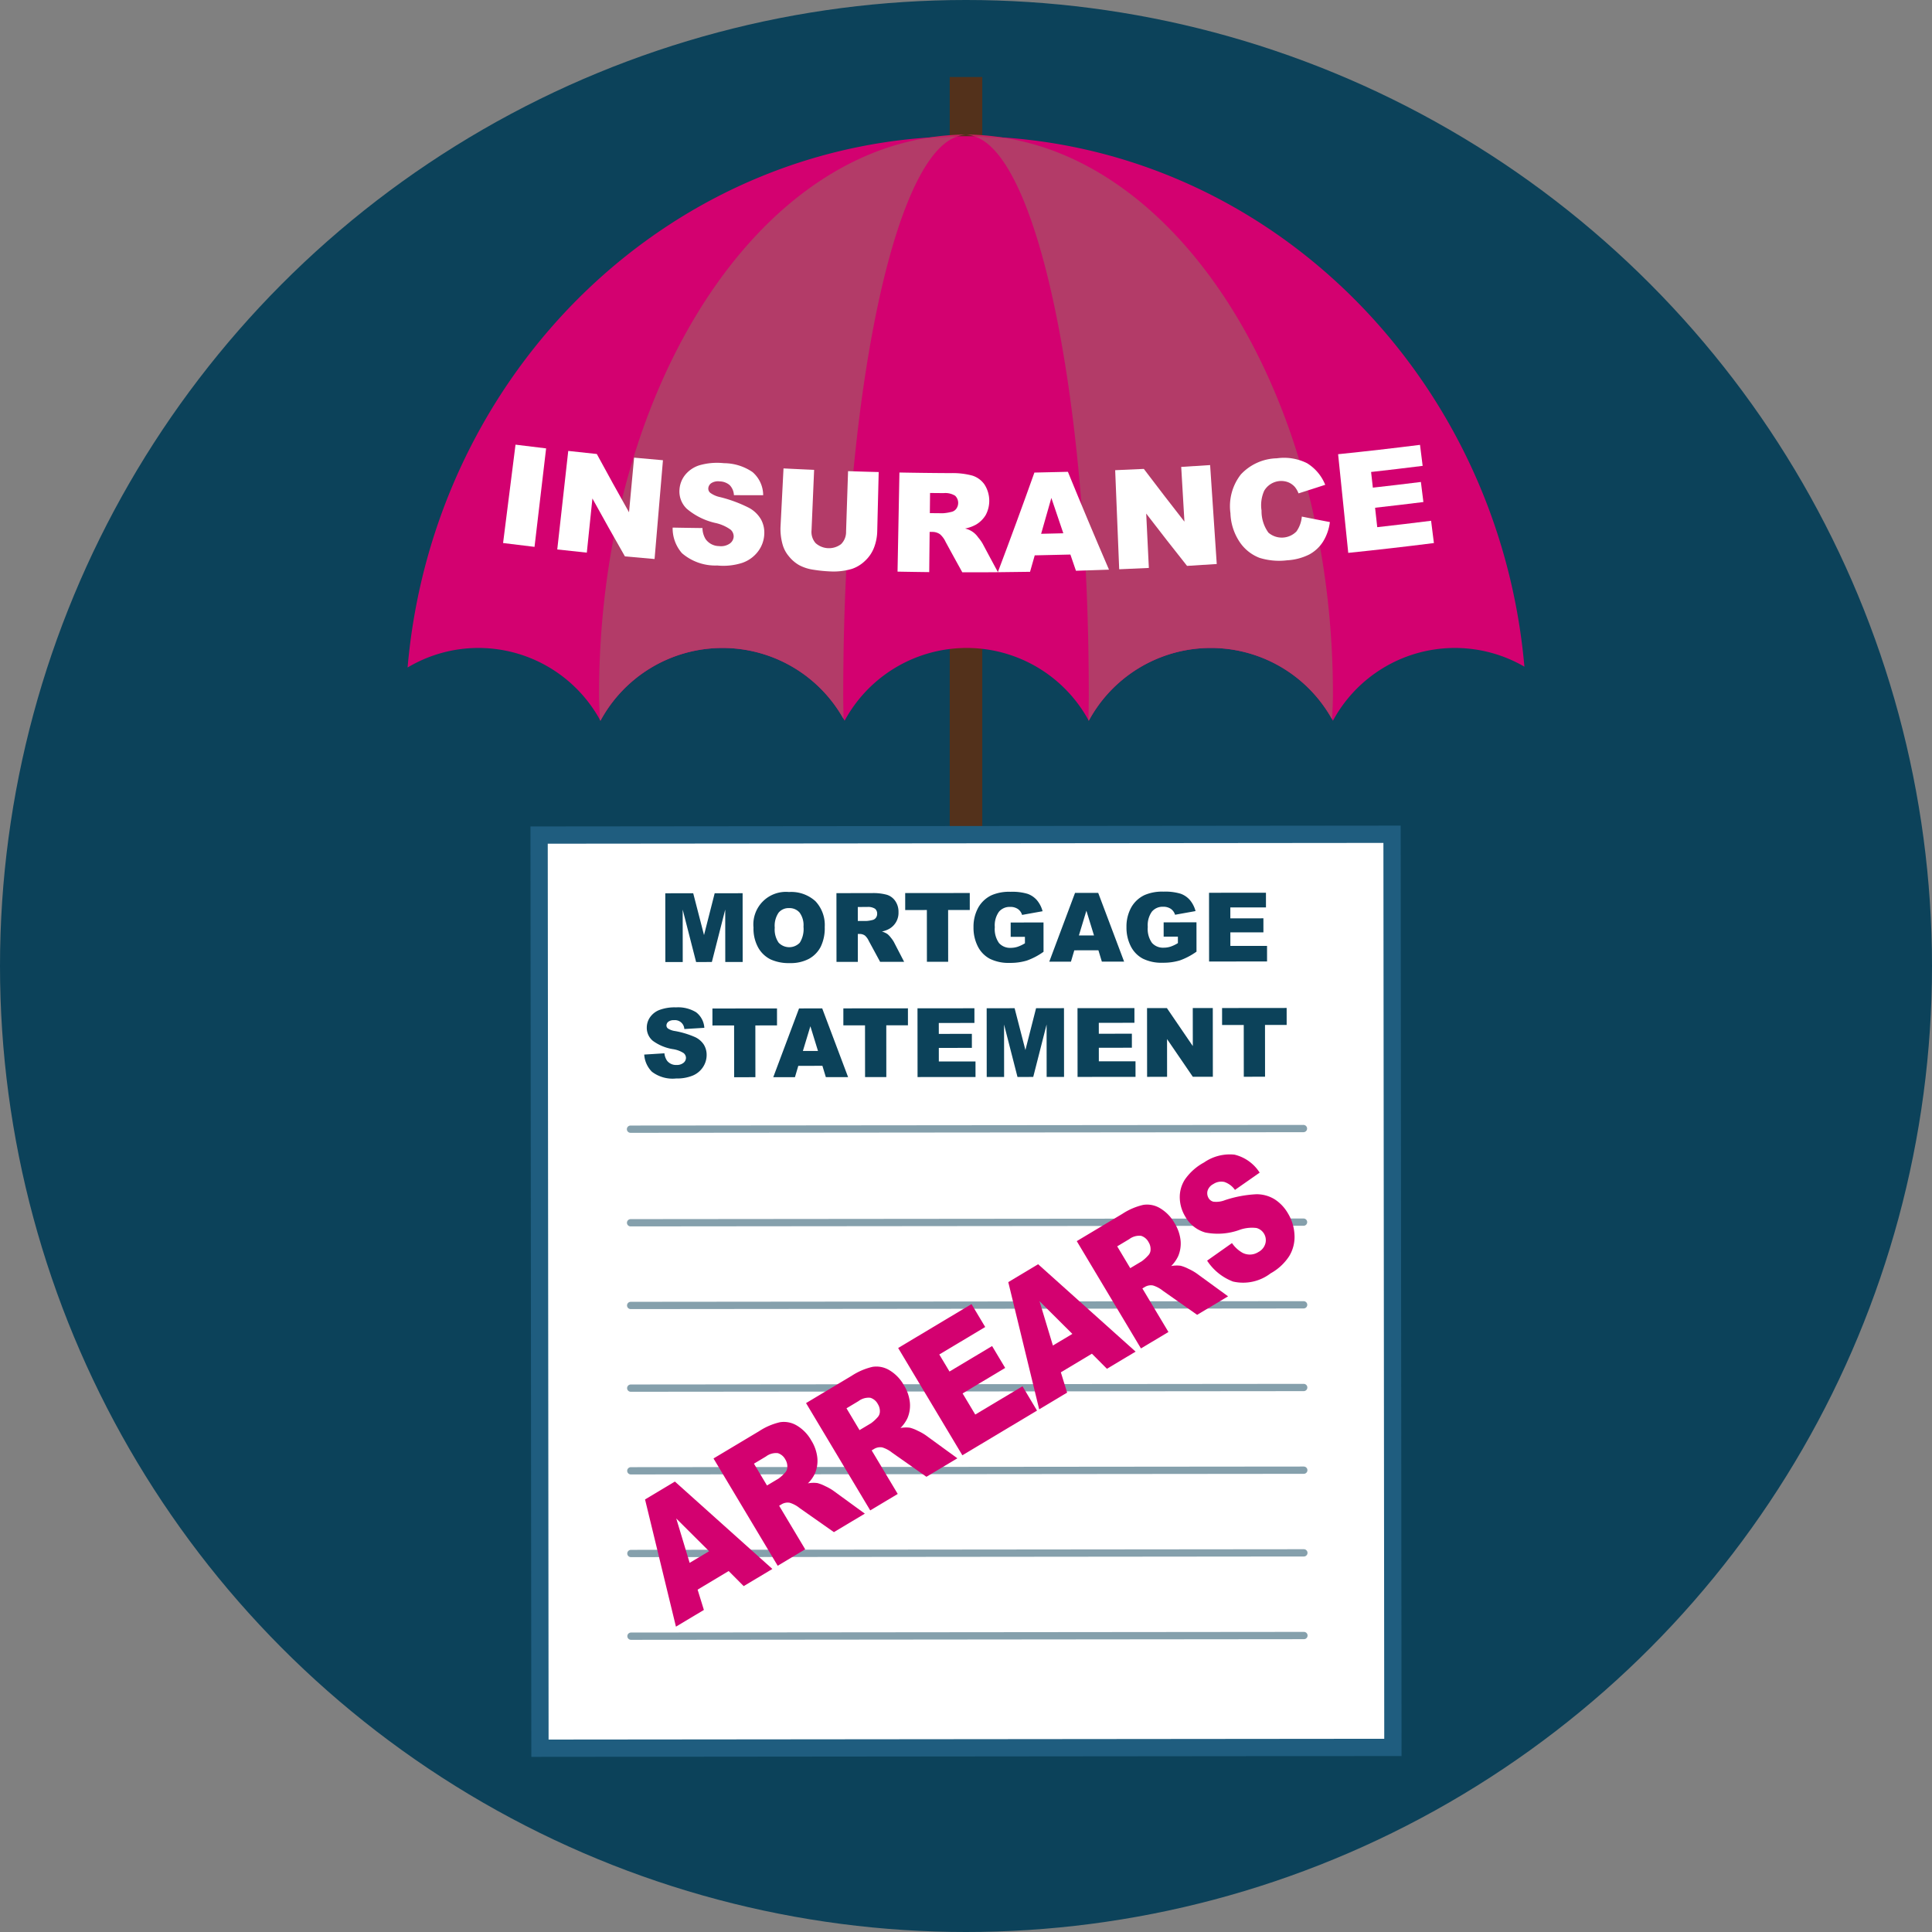 <?xml version="1.0" encoding="UTF-8"?>
<svg xmlns="http://www.w3.org/2000/svg" width="160" height="160" viewBox="0 0 160 160">
  <rect x="0" y="0" width="160" height="160" fill="#808080" stroke="none"/>
  <defs>
    <style>.cls-1{fill:#0c425a;}.cls-2,.cls-4,.cls-9{fill:none;}.cls-2{stroke:#53311b;stroke-width:2.696px;}.cls-2,.cls-8,.cls-9{stroke-miterlimit:10;}.cls-3{fill:#d30170;}.cls-5{fill:#c62360;}.cls-6{fill:#b33b68;}.cls-7,.cls-8{fill:#fff;}.cls-8{stroke:#1f5d7f;stroke-width:1.431px;}.cls-9{stroke:#0c425a;stroke-linecap:round;stroke-width:0.603px;opacity:0.5;}</style>
  </defs>
  <g id="Layer_2" data-name="Layer 2">
    <circle class="cls-1" cx="80" cy="80" r="80"></circle>
    <path class="cls-2" d="M61.072,93.816V101.24a9.464,9.464,0,0,0,9.464,9.464h0A9.464,9.464,0,0,0,80,101.24V6.378"></path>
    <path class="cls-3" d="M39.616,53.661a11.488,11.488,0,0,1,10.11,6.027,11.494,11.494,0,0,1,20.221,0,11.494,11.494,0,0,1,20.221,0,11.493,11.493,0,0,1,20.221,0,11.472,11.472,0,0,1,15.856-4.477c-2.173-24.636-22.045-43.93-46.242-43.93-24.221,0-44.108,19.331-46.248,44A11.421,11.421,0,0,1,39.616,53.661Z"></path>
    <path class="cls-4" d="M80.003,11.281c.256,0,.505.034.76.038a1.745,1.745,0,0,0-1.527,0C79.493,11.315,79.744,11.281,80.003,11.281Z"></path>
    <path class="cls-5" d="M83.394,11.45A20.232,20.232,0,0,0,80,11.143a2.429,2.429,0,0,1,.763.176C81.647,11.334,82.523,11.384,83.394,11.45Z"></path>
    <path class="cls-5" d="M80,11.143a20.219,20.219,0,0,0-3.397.307c.872-.066,1.748-.116,2.632-.131A2.43,2.43,0,0,1,80,11.143Z"></path>
    <path class="cls-6" d="M83.394,11.45c-.872-.066-1.747-.116-2.632-.131,5.258,1.785,9.406,21.766,9.406,46.21,0,.716-.016,1.413-.023,2.122.007.013.016.024.023.037a11.486,11.486,0,0,1,20.153-.108c.02-.685.068-1.359.068-2.051C110.389,33.664,98.578,14.029,83.394,11.45Z"></path>
    <path class="cls-6" d="M59.837,53.661A11.478,11.478,0,0,1,69.854,59.54c-.006-.672-.022-1.332-.022-2.011,0-24.441,4.146-44.42,9.404-46.209-.884.015-1.76.065-2.632.131C61.421,14.031,49.611,33.666,49.611,57.529c0,.704.049,1.389.069,2.085.014.026.033.048.047.074A11.488,11.488,0,0,1,59.837,53.661Z"></path>
    <path class="cls-7" d="M42.693,36.825q1.267.16,2.534.309-.48,4.077-.96,8.155-1.302-.153-2.604-.318Q42.179,40.898,42.693,36.825Z"></path>
    <path class="cls-7" d="M47.06,37.344q1.182.132,2.365.254,1.31,2.419,2.668,4.827.21-2.262.42-4.524,1.195.111,2.39.213-.347,4.091-.694,8.181-1.228-.104-2.456-.218-1.369-2.391-2.692-4.794-.232,2.242-.463,4.484-1.224-.127-2.448-.263Z"></path>
    <path class="cls-7" d="M55.705,43.693q1.235.024,2.47.038a1.812,1.812,0,0,0,.261.917,1.381,1.381,0,0,0,1.111.577,1.284,1.284,0,0,0,.873-.198.758.758,0,0,0,.339-.57.75.75,0,0,0-.249-.589,3.392,3.392,0,0,0-1.291-.564,5.559,5.559,0,0,1-2.343-1.171,1.982,1.982,0,0,1-.6-1.637,2.148,2.148,0,0,1,.463-1.163,2.469,2.469,0,0,1,1.173-.797,5.287,5.287,0,0,1,2.044-.177,4.223,4.223,0,0,1,2.366.737,2.537,2.537,0,0,1,.881,1.917q-1.21.002-2.422-.007a1.288,1.288,0,0,0-.351-.83,1.314,1.314,0,0,0-.831-.309,1.041,1.041,0,0,0-.684.14.572.572,0,0,0-.258.439.455.455,0,0,0,.161.365,2.105,2.105,0,0,0,.838.362,11.309,11.309,0,0,1,2.363.879,2.553,2.553,0,0,1,1.008.971,2.282,2.282,0,0,1,.266,1.232,2.547,2.547,0,0,1-.528,1.429,2.762,2.762,0,0,1-1.313.936,5.143,5.143,0,0,1-2.054.212,4.23,4.23,0,0,1-2.921-1.02A3.13,3.13,0,0,1,55.705,43.693Z"></path>
    <path class="cls-7" d="M70.233,39.019q1.268.042,2.537.074-.061,2.445-.121,4.89a4.026,4.026,0,0,1-.266,1.368,2.932,2.932,0,0,1-.76,1.111,2.895,2.895,0,0,1-1.065.649,5.337,5.337,0,0,1-1.837.21,11.478,11.478,0,0,1-1.343-.137,3.566,3.566,0,0,1-1.204-.386,2.997,2.997,0,0,1-.861-.75,2.56,2.56,0,0,1-.506-.972,4.781,4.781,0,0,1-.17-1.399q.125-2.443.25-4.885,1.268.065,2.535.119-.107,2.502-.214,5.004a1.405,1.405,0,0,0,.337,1.064,1.662,1.662,0,0,0,2.106.086,1.405,1.405,0,0,0,.417-1.041Q70.149,41.522,70.233,39.019Z"></path>
    <path class="cls-7" d="M74.33,47.34q.079-4.105.157-8.209,2.119.04,4.239.051a6.286,6.286,0,0,1,1.802.206,1.933,1.933,0,0,1,1.008.744,2.503,2.503,0,0,1,.102,2.509,2.287,2.287,0,0,1-.811.806,3.12,3.12,0,0,1-.906.325,1.762,1.762,0,0,1,1.087.734,3.314,3.314,0,0,1,.365.509q.632,1.187,1.274,2.372-1.477.012-2.953.009-.696-1.256-1.38-2.514a1.92,1.92,0,0,0-.465-.636,1.103,1.103,0,0,0-.631-.196l-.229-.002q-.018,1.666-.035,3.332Q75.642,47.365,74.33,47.34Zm2.676-4.845q.542.006,1.085.01a3.744,3.744,0,0,0,.681-.108.672.672,0,0,0,.417-.256.824.824,0,0,0-.089-1.086,1.552,1.552,0,0,0-.953-.218q-.562-.004-1.124-.01Q77.015,41.661,77.006,42.495Z"></path>
    <path class="cls-7" d="M88.645,45.925q-1.476.041-2.953.067-.193.681-.388,1.362-1.334.022-2.668.033,1.557-4.118,3.029-8.251,1.387-.025,2.774-.063,1.659,4.061,3.403,8.104-1.367.051-2.736.091Q88.874,46.596,88.645,45.925Zm-.585-1.76q-.5-1.463-.991-2.928-.419,1.485-.847,2.97Q87.141,44.188,88.059,44.164Z"></path>
    <path class="cls-7" d="M92.354,38.939q1.187-.048,2.373-.106,1.659,2.193,3.363,4.369-.134-2.268-.267-4.535,1.197-.071,2.394-.151.275,4.096.549,8.193-1.23.083-2.46.155-1.714-2.157-3.382-4.332l.219,4.502q-1.228.06-2.456.11Q92.521,43.041,92.354,38.939Z"></path>
    <path class="cls-7" d="M107.811,42.781q1.159.232,2.324.454a4.01,4.01,0,0,1-.569,1.625A3.107,3.107,0,0,1,108.43,45.918a4.678,4.678,0,0,1-1.838.484,5.48,5.48,0,0,1-2.279-.202,3.482,3.482,0,0,1-1.605-1.25,4.541,4.541,0,0,1-.809-2.455,4.265,4.265,0,0,1,.864-3.204,4.204,4.204,0,0,1,2.983-1.337,4.259,4.259,0,0,1,2.495.405,3.724,3.724,0,0,1,1.508,1.791q-1.103.359-2.211.71a1.911,1.911,0,0,0-.298-.525,1.485,1.485,0,0,0-.564-.399,1.635,1.635,0,0,0-1.98.706,2.93,2.93,0,0,0-.221,1.64,3.014,3.014,0,0,0,.572,1.831,1.698,1.698,0,0,0,2.319-.1A2.486,2.486,0,0,0,107.811,42.781Z"></path>
    <path class="cls-7" d="M110.817,37.616q3.394-.349,6.782-.775.11.87.219,1.739-2.133.269-4.27.507.072.649.145,1.298,1.99-.222,3.979-.47.104.83.207,1.661-1.999.25-4.001.473.09.805.179,1.609,2.232-.249,4.46-.53.116.922.233,1.845-3.543.448-7.094.813Q111.237,41.7,110.817,37.616Z"></path>
    <path class="cls-8" d="M44.646,69.157l.071,75.623,70.637-.067L115.283,69.09Z"></path>
    <path class="cls-1" d="M55.096,73.978l2.313-.002.895,3.463.883-3.464L61.5,73.973l.005,5.693-1.441.002L60.06,75.326l-1.107,4.343-1.304.001-1.112-4.341.004,4.342-1.44.001Z"></path>
    <path class="cls-1" d="M62.402,76.822a2.696,2.696,0,0,1,2.937-2.95,2.977,2.977,0,0,1,2.191.761,2.879,2.879,0,0,1,.771,2.138,3.509,3.509,0,0,1-.334,1.637,2.4,2.4,0,0,1-.97.996,3.214,3.214,0,0,1-1.583.355,3.622,3.622,0,0,1-1.595-.305,2.397,2.397,0,0,1-1.023-.97A3.231,3.231,0,0,1,62.402,76.822Zm1.759.007a1.911,1.911,0,0,0,.322,1.238,1.213,1.213,0,0,0,1.75.006,2.11,2.11,0,0,0,.309-1.325,1.76,1.76,0,0,0-.325-1.174,1.105,1.105,0,0,0-.88-.369,1.069,1.069,0,0,0-.855.376A1.922,1.922,0,0,0,64.161,76.829Z"></path>
    <path class="cls-1" d="M69.275,79.659l-.005-5.693,2.933-.003a4.251,4.251,0,0,1,1.247.139,1.318,1.318,0,0,1,.694.517,1.565,1.565,0,0,1,.266.922,1.518,1.518,0,0,1-.757,1.375,2.078,2.078,0,0,1-.617.227,1.744,1.744,0,0,1,.458.21,1.796,1.796,0,0,1,.281.298,2.388,2.388,0,0,1,.248.354l.853,1.648-1.988.002-.942-1.739a1.312,1.312,0,0,0-.318-.439.745.745,0,0,0-.431-.131H71.041l.002,2.311ZM71.04,76.27l.741-.001a2.632,2.632,0,0,0,.467-.077.468.468,0,0,0,.285-.179.534.534,0,0,0,.109-.331.518.518,0,0,0-.175-.423,1.054,1.054,0,0,0-.656-.147l-.772.001Z"></path>
    <path class="cls-1" d="M74.964,73.96l5.348-.005.001,1.406-1.794.002.004,4.287-1.76.001-.004-4.287-1.794.002Z"></path>
    <path class="cls-1" d="M83.701,77.583,83.7,76.398l2.719-.003.002,2.428a5.566,5.566,0,0,1-1.379.726,4.697,4.697,0,0,1-1.424.193,3.46,3.46,0,0,1-1.652-.345,2.358,2.358,0,0,1-.991-1.027,3.381,3.381,0,0,1-.353-1.568,3.274,3.274,0,0,1,.384-1.622,2.483,2.483,0,0,1,1.125-1.048,3.66,3.66,0,0,1,1.557-.277,4.405,4.405,0,0,1,1.412.169,1.84,1.84,0,0,1,.777.53,2.357,2.357,0,0,1,.465.91l-1.697.305a.923.923,0,0,0-.355-.493,1.099,1.099,0,0,0-.639-.17,1.15,1.15,0,0,0-.923.403,1.936,1.936,0,0,0-.343,1.272,1.995,1.995,0,0,0,.35,1.32,1.223,1.223,0,0,0,.969.396,1.854,1.854,0,0,0,.564-.087,2.999,2.999,0,0,0,.613-.291l-.001-.536Z"></path>
    <path class="cls-1" d="M90.966,78.699l-1.997.002-.277.939-1.796.002L89.03,73.946l1.919-.001,2.145,5.691-1.843.001ZM90.6,77.468l-.63-2.046-.62,2.047Z"></path>
    <path class="cls-1" d="M96.369,77.57l-.001-1.185,2.719-.002.002,2.428a5.602,5.602,0,0,1-1.379.726,4.699,4.699,0,0,1-1.424.192,3.447,3.447,0,0,1-1.652-.344,2.362,2.362,0,0,1-.991-1.027,3.385,3.385,0,0,1-.353-1.569,3.267,3.267,0,0,1,.384-1.621,2.477,2.477,0,0,1,1.125-1.048,3.658,3.658,0,0,1,1.557-.278,4.4,4.4,0,0,1,1.412.17,1.837,1.837,0,0,1,.777.529,2.369,2.369,0,0,1,.465.911l-1.697.304a.92.92,0,0,0-.355-.492,1.107,1.107,0,0,0-.639-.171,1.156,1.156,0,0,0-.923.403,1.941,1.941,0,0,0-.343,1.272,1.989,1.989,0,0,0,.35,1.319,1.217,1.217,0,0,0,.969.396,1.824,1.824,0,0,0,.564-.086,3.009,3.009,0,0,0,.613-.292l-.001-.536Z"></path>
    <path class="cls-1" d="M100.127,73.936l4.714-.005.001,1.216-2.951.003.001.904,2.738-.003.001,1.161-2.738.003.001,1.123,3.037-.003.001,1.289-4.8.005Z"></path>
    <path class="cls-1" d="M53.352,87.335l1.673-.105a1.282,1.282,0,0,0,.223.62.931.931,0,0,0,.776.346.864.864,0,0,0,.581-.178.529.529,0,0,0,.204-.409.522.522,0,0,0-.195-.397,2.244,2.244,0,0,0-.901-.329,3.851,3.851,0,0,1-1.651-.689,1.394,1.394,0,0,1-.498-1.099,1.494,1.494,0,0,1,.255-.83,1.68,1.68,0,0,1,.764-.614,3.582,3.582,0,0,1,1.4-.225,2.856,2.856,0,0,1,1.664.404,1.754,1.754,0,0,1,.683,1.29l-1.657.1a.776.776,0,0,0-.863-.733.711.711,0,0,0-.463.13.4.4,0,0,0-.155.317.316.316,0,0,0,.129.244,1.441,1.441,0,0,0,.591.21,7.327,7.327,0,0,1,1.652.501,1.739,1.739,0,0,1,.728.63,1.611,1.611,0,0,1,.229.843,1.809,1.809,0,0,1-.303,1.01,1.879,1.879,0,0,1-.847.702,3.412,3.412,0,0,1-1.369.24,2.824,2.824,0,0,1-2.013-.557A2.21,2.21,0,0,1,53.352,87.335Z"></path>
    <path class="cls-1" d="M59,83.52l5.348-.006.001,1.406-1.794.002.004,4.287-1.76.002-.004-4.287-1.794.002Z"></path>
    <path class="cls-1" d="M68.108,88.266l-1.996.002-.278.939-1.796.002,2.135-5.695,1.919-.002,2.144,5.691-1.843.002Zm-.366-1.231-.63-2.046-.62,2.047Z"></path>
    <path class="cls-1" d="M69.843,83.51l5.348-.005.001,1.406-1.794.002L73.401,89.2l-1.76.001-.004-4.287-1.794.002Z"></path>
    <path class="cls-1" d="M75.983,83.504,80.697,83.5l.001,1.216-2.951.002.001.904,2.738-.002.001,1.161-2.738.002.001,1.123,3.037-.002.001,1.289-4.8.004Z"></path>
    <path class="cls-1" d="M81.712,83.499l2.313-.003.895,3.463.883-3.464,2.312-.003.005,5.693-1.441.002-.004-4.342-1.107,4.343-1.304.001-1.112-4.341.004,4.342-1.44.002Z"></path>
    <path class="cls-1" d="M89.234,83.491l4.714-.004.001,1.216-2.951.003.001.904,2.738-.003.001,1.161L91,86.772l.001,1.123,3.037-.003.001,1.289-4.8.004Z"></path>
    <path class="cls-1" d="M94.993,83.486l1.643-.002,2.147,3.147L98.78,83.482l1.658-.002.005,5.693-1.658.002L96.65,86.052l.003,3.126-1.655.002Z"></path>
    <path class="cls-1" d="M101.207,83.481l5.348-.006.001,1.406-1.794.002.004,4.287-1.76.002-.004-4.287-1.794.002Z"></path>
    <line class="cls-9" x1="52.222" y1="101.264" x2="107.955" y2="101.212"></line>
    <line class="cls-9" x1="52.215" y1="93.514" x2="107.947" y2="93.462"></line>
    <line class="cls-9" x1="52.229" y1="108.112" x2="107.961" y2="108.059"></line>
    <line class="cls-9" x1="52.235" y1="114.959" x2="107.968" y2="114.907"></line>
    <line class="cls-9" x1="52.242" y1="121.806" x2="107.974" y2="121.754"></line>
    <line class="cls-9" x1="52.248" y1="128.654" x2="107.981" y2="128.601"></line>
    <line class="cls-9" x1="52.255" y1="135.501" x2="107.987" y2="135.448"></line>
    <path class="cls-3" d="M60.346,130.107l-2.573,1.54.52,1.681-2.314,1.385-2.559-10.536,2.472-1.48,8.073,7.237L61.59,131.356Zm-1.62-1.641-2.721-2.711,1.109,3.674Z"></path>
    <path class="cls-3" d="M64.406,129.67,59.09,120.783l3.778-2.26a5.309,5.309,0,0,1,1.736-.743,2.079,2.079,0,0,1,1.38.273,3.315,3.315,0,0,1,1.201,1.235,3.381,3.381,0,0,1,.503,1.432,2.677,2.677,0,0,1-.195,1.299,2.873,2.873,0,0,1-.585.827,2.432,2.432,0,0,1,.785-.024,3.04,3.04,0,0,1,.642.25,4.311,4.311,0,0,1,.648.361l2.639,1.92-2.562,1.532-2.837-1.992a2.447,2.447,0,0,0-.819-.44.975.975,0,0,0-.679.127l-.2.119,2.157,3.607Zm-.886-6.649.956-.571a3.413,3.413,0,0,0,.527-.48.698.698,0,0,0,.201-.499,1.093,1.093,0,0,0-.165-.602,1.059,1.059,0,0,0-.62-.525,1.383,1.383,0,0,0-.984.275l-.995.596Z"></path>
    <path class="cls-3" d="M72.069,125.085l-5.316-8.887,3.778-2.26a5.351,5.351,0,0,1,1.736-.743,2.078,2.078,0,0,1,1.38.274,3.311,3.311,0,0,1,1.201,1.236,3.373,3.373,0,0,1,.503,1.431,2.675,2.675,0,0,1-.195,1.299,2.872,2.872,0,0,1-.585.827,2.438,2.438,0,0,1,.785-.024,3.044,3.044,0,0,1,.642.25,4.317,4.317,0,0,1,.648.361l2.639,1.92-2.562,1.532-2.836-1.992a2.459,2.459,0,0,0-.82-.44.981.981,0,0,0-.679.127l-.2.119,2.158,3.607Zm-.886-6.649.956-.571a3.318,3.318,0,0,0,.527-.48.698.698,0,0,0,.201-.499,1.089,1.089,0,0,0-.166-.602,1.055,1.055,0,0,0-.619-.525,1.382,1.382,0,0,0-.984.275l-.995.596Z"></path>
    <path class="cls-3" d="M74.382,111.635,80.456,108l1.135,1.897-3.803,2.275.845,1.412,3.528-2.11,1.084,1.812-3.527,2.11,1.048,1.751,3.913-2.341,1.203,2.014-6.184,3.7Z"></path>
    <path class="cls-3" d="M90.428,112.109l-2.573,1.54.519,1.681-2.313,1.385L83.501,106.179l2.473-1.48,8.072,7.237-2.374,1.421Zm-1.62-1.641-2.721-2.71,1.109,3.673Z"></path>
    <path class="cls-3" d="M94.489,111.672l-5.316-8.887,3.777-2.26a5.309,5.309,0,0,1,1.736-.743,2.08,2.08,0,0,1,1.38.274,3.326,3.326,0,0,1,1.202,1.235,3.379,3.379,0,0,1,.502,1.432,2.677,2.677,0,0,1-.195,1.299,2.873,2.873,0,0,1-.585.827,2.444,2.444,0,0,1,.786-.024,3.071,3.071,0,0,1,.641.25,4.319,4.319,0,0,1,.648.361l2.639,1.92-2.562,1.532-2.836-1.992a2.457,2.457,0,0,0-.82-.439.976.976,0,0,0-.679.127l-.2.119,2.158,3.607Zm-.887-6.649.956-.571a3.405,3.405,0,0,0,.528-.48.697.697,0,0,0,.2-.499,1.085,1.085,0,0,0-.165-.602,1.059,1.059,0,0,0-.62-.525,1.379,1.379,0,0,0-.983.275l-.996.596Z"></path>
    <path class="cls-3" d="M99.968,104.401l2.059-1.454a2.658,2.658,0,0,0,.865.8,1.313,1.313,0,0,0,1.324-.06,1.142,1.142,0,0,0,.582-.725,1.044,1.044,0,0,0-.739-1.264,3.057,3.057,0,0,0-1.469.179,5.307,5.307,0,0,1-2.772.193,2.781,2.781,0,0,1-1.667-1.333,3.12,3.12,0,0,1-.446-1.49,2.693,2.693,0,0,1,.412-1.547,4.552,4.552,0,0,1,1.596-1.429,3.734,3.734,0,0,1,2.522-.648,3.416,3.416,0,0,1,2.085,1.49l-2.046,1.43a1.768,1.768,0,0,0-.881-.659,1.19,1.19,0,0,0-.916.178.934.934,0,0,0-.474.56.789.789,0,0,0,.095.613.626.626,0,0,0,.394.284,1.969,1.969,0,0,0,.957-.128,9.762,9.762,0,0,1,2.599-.489,2.85,2.85,0,0,1,1.525.426,3.398,3.398,0,0,1,1.079,1.141,3.786,3.786,0,0,1,.553,1.808,3.057,3.057,0,0,1-.436,1.747,4.335,4.335,0,0,1-1.543,1.43,3.745,3.745,0,0,1-3.114.678A4.444,4.444,0,0,1,99.968,104.401Z"></path>
  </g>
</svg>
